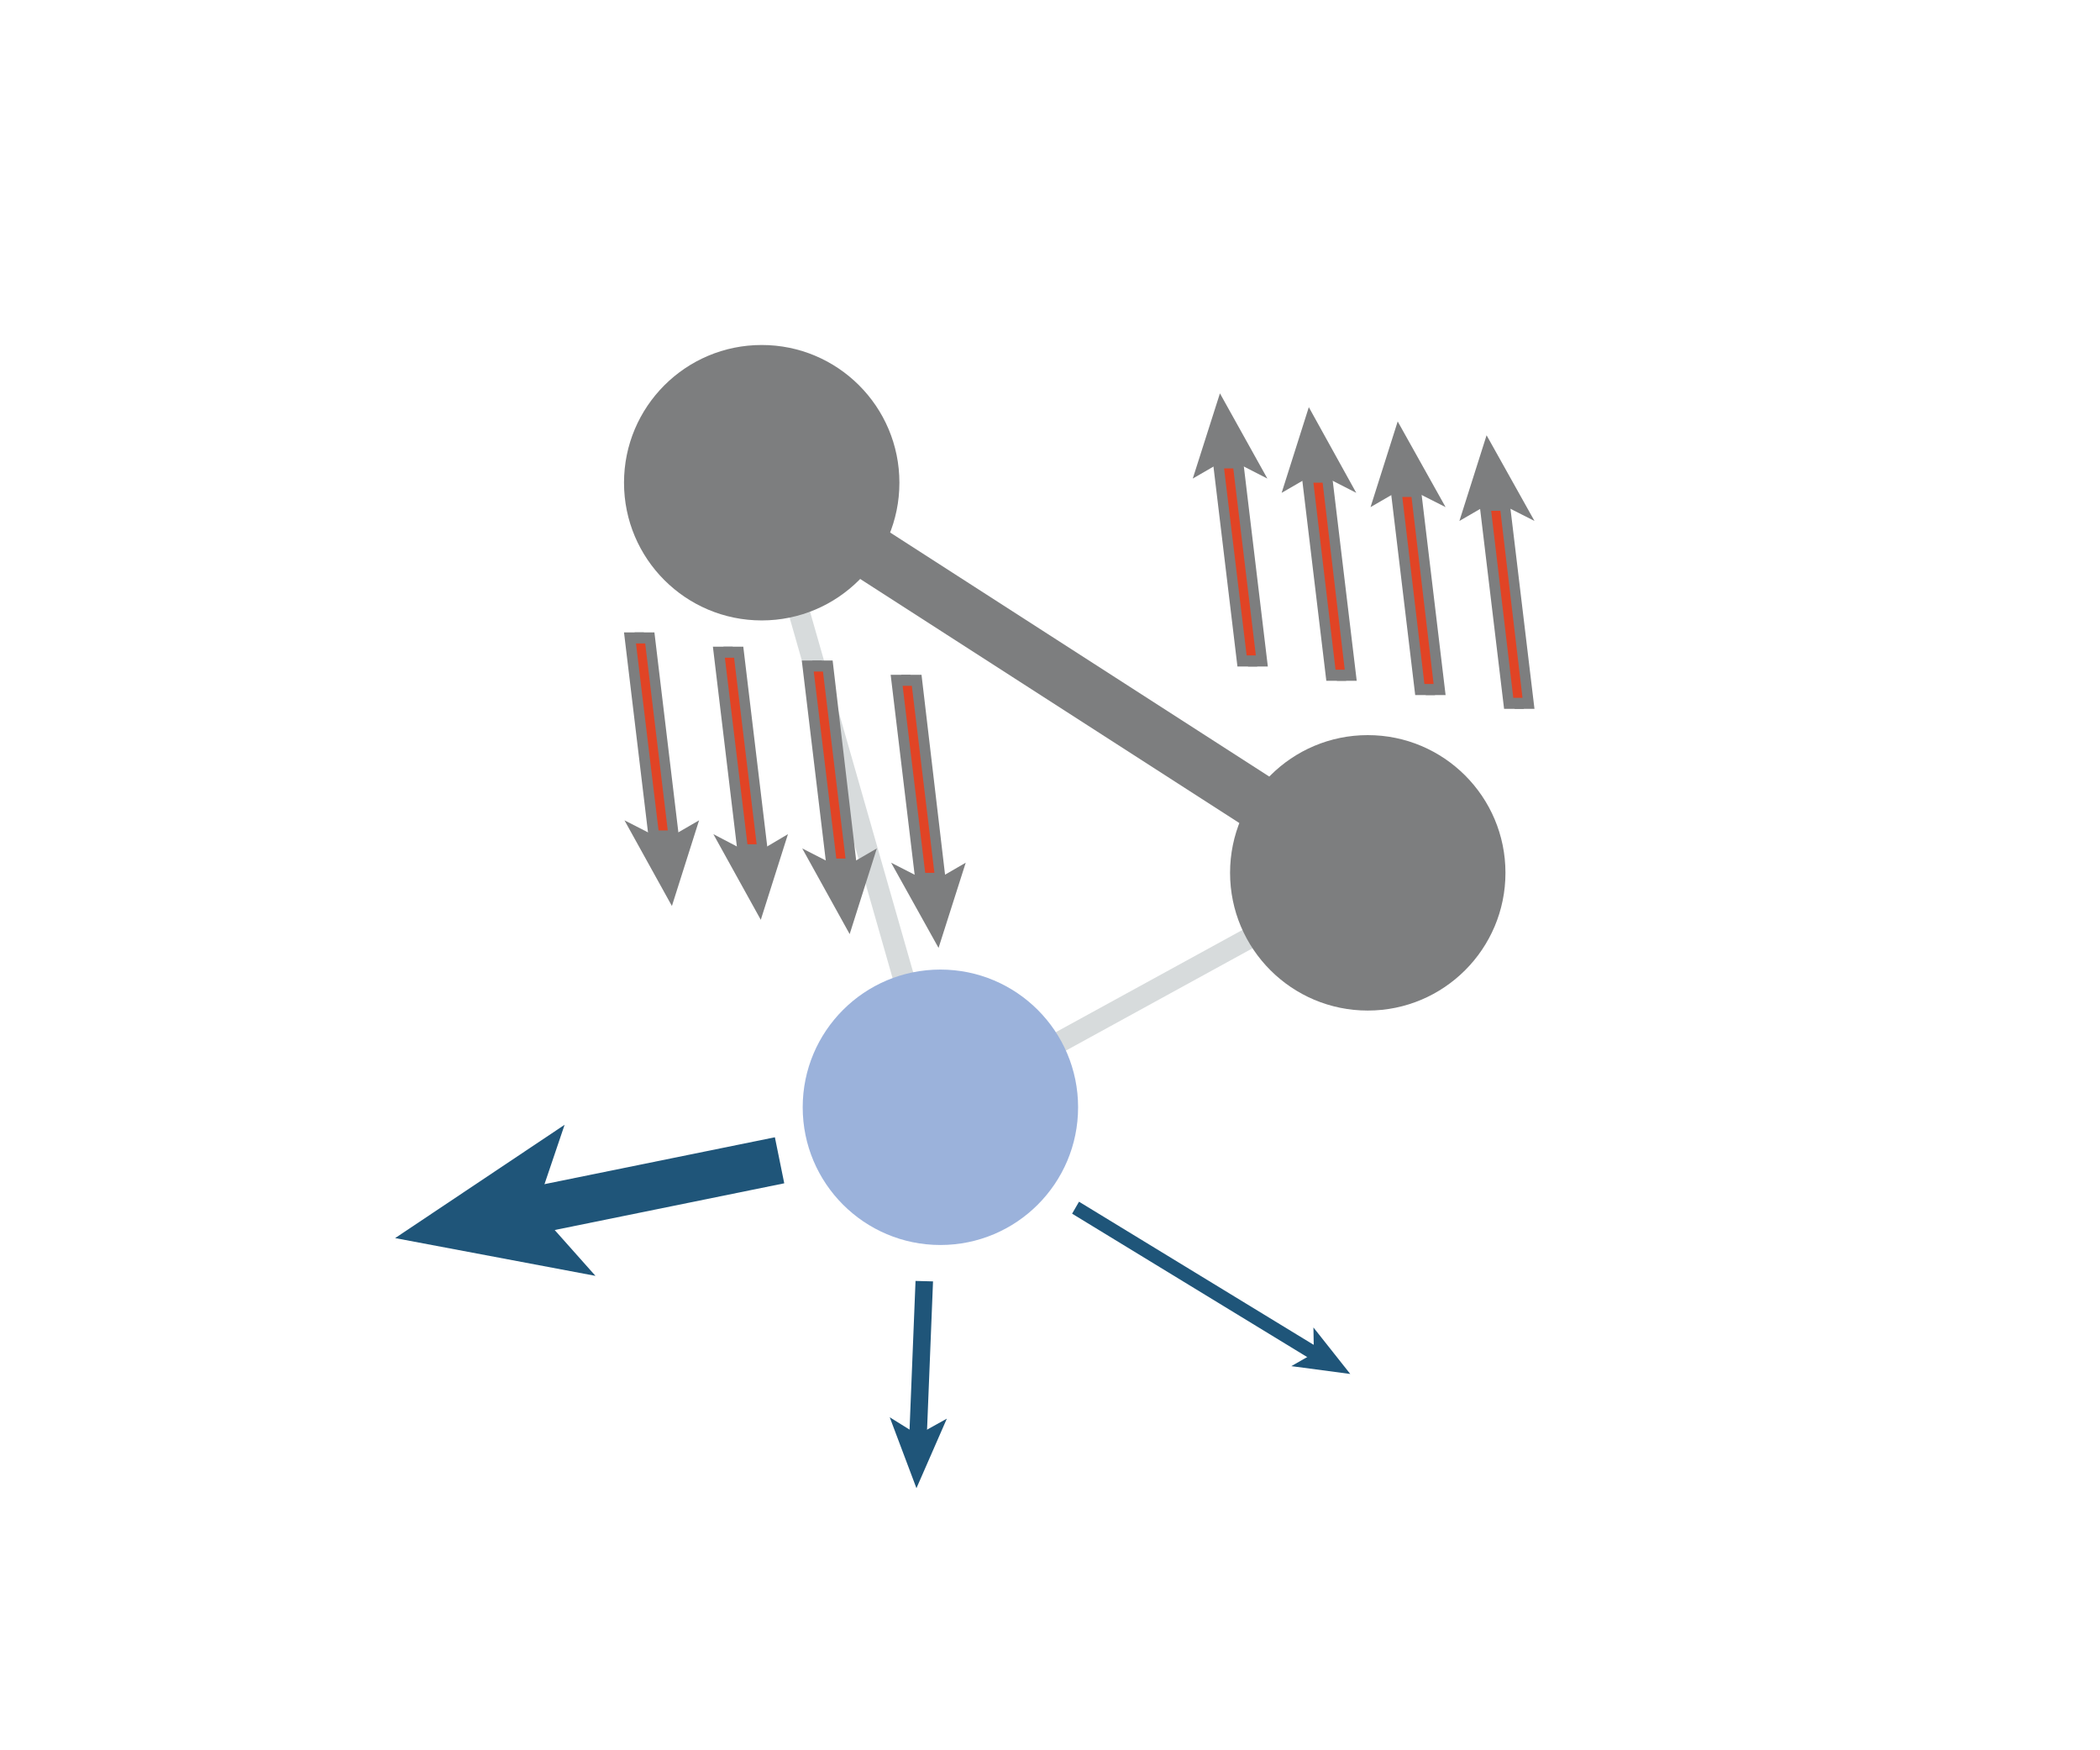 <svg xmlns="http://www.w3.org/2000/svg" id="Layer_3" data-name="Layer 3" viewBox="0 0 456 380"><defs><style> .cls-1 { fill: #e14425; } .cls-1, .cls-2, .cls-3, .cls-4, .cls-5 { stroke-width: 0px; } .cls-2 { fill: #1f5579; } .cls-3 { fill: #7d7e7f; } .cls-4 { fill: #9bb2db; } .cls-6 { fill: none; stroke: #7d7e7f; stroke-miterlimit: 10; stroke-width: 12px; } .cls-5 { fill: #d7dbdc; } </style></defs><g><line class="cls-6" x1="165.4" y1="104.8" x2="297" y2="189.5"></line><path class="cls-5" d="M301.5,189.7l-98.7,54.1-41.2-144.2,7.8,10.5,36.3,126.9,86.9-47.6,9,.3Z"></path><circle class="cls-4" cx="204.2" cy="240.4" r="29.9"></circle><circle class="cls-3" cx="297" cy="189.5" r="29.9"></circle><g><rect class="cls-2" x="192.6" y="304.7" width="13.7" height="1.5" transform="translate(-110.6 497.6) rotate(-88.6)"></rect><polygon class="cls-2" points="199 323.1 205.6 308 199.3 311.5 193.2 307.7 199 323.1"></polygon></g><polygon class="cls-2" points="198.8 278.1 202.6 278.2 201.2 313 197.4 312.9 198.8 278.1"></polygon><g><rect class="cls-2" x="280.6" y="286.1" width="1.2" height="10.7" transform="translate(-111 392.5) rotate(-60.5)"></rect><polygon class="cls-2" points="293.2 298.3 285.2 288.2 285.3 293.8 280.4 296.6 293.2 298.3"></polygon></g><polygon class="cls-2" points="232.8 263.5 234.3 260.9 287.1 293.1 285.6 295.7 232.8 263.5"></polygon><g><rect class="cls-2" x="113.9" y="257.2" width="36.8" height="4.1" transform="translate(-49.1 31.7) rotate(-11.5)"></rect><polygon class="cls-2" points="85.8 268.8 129.3 277 116.4 262.5 122.6 244.2 85.8 268.8"></polygon></g><rect class="cls-2" x="135.7" y="228.6" width="10.2" height="57.9" transform="translate(-83.4 447) rotate(-101.5)"></rect><circle class="cls-3" cx="165.4" cy="104.8" r="29.9"></circle></g><g><g><polygon class="cls-3" points="273 144.7 271 144.7 265.5 98.6 267.5 98.6 273 144.7"></polygon><polygon class="cls-3" points="264.9 85.4 259 103.9 266.6 99.5 275.2 103.9 264.9 85.4"></polygon></g><polygon class="cls-3" points="275.3 144.7 268.7 144.7 263.1 98 269.7 98 275.3 144.7"></polygon><polygon class="cls-1" points="272.7 142.3 270.7 142.3 265.8 101.7 267.8 101.7 272.7 142.3"></polygon><g><polygon class="cls-3" points="292.3 147.8 290.3 147.8 284.8 101.6 286.8 101.6 292.3 147.8"></polygon><polygon class="cls-3" points="284.2 88.4 278.3 107 285.9 102.6 294.5 107 284.2 88.4"></polygon></g><polygon class="cls-3" points="294.6 147.8 288 147.8 282.4 101.1 289 101.1 294.6 147.8"></polygon><polygon class="cls-1" points="292 145.4 290 145.4 285.2 104.8 287.2 104.8 292 145.4"></polygon><g><polygon class="cls-3" points="311.6 150.9 309.6 150.9 304.1 104.7 306.1 104.7 311.6 150.9"></polygon><polygon class="cls-3" points="303.5 91.5 297.6 110.1 305.2 105.7 313.9 110.1 303.5 91.5"></polygon></g><polygon class="cls-3" points="313.9 150.9 307.3 150.9 301.7 104.1 308.3 104.1 313.9 150.9"></polygon><polygon class="cls-1" points="311.3 148.5 309.3 148.5 304.5 107.9 306.5 107.9 311.3 148.5"></polygon><g><polygon class="cls-3" points="330.9 153.9 328.9 153.9 323.4 107.7 325.4 107.7 330.9 153.9"></polygon><polygon class="cls-3" points="322.8 94.5 316.9 113.1 324.5 108.7 333.2 113.1 322.8 94.5"></polygon></g><polygon class="cls-3" points="333.2 153.9 326.6 153.9 321 107.2 327.6 107.2 333.2 153.9"></polygon><polygon class="cls-1" points="330.6 151.5 328.6 151.5 323.8 110.9 325.8 110.9 330.6 151.5"></polygon></g><g><g><polygon class="cls-3" points="195.7 146.5 197.7 146.5 203.3 192.6 201.3 192.6 195.7 146.5"></polygon><polygon class="cls-3" points="203.8 205.8 209.7 187.3 202.1 191.7 193.5 187.3 203.8 205.8"></polygon></g><polygon class="cls-3" points="193.4 146.5 200.1 146.5 205.6 193.2 199 193.2 193.4 146.5"></polygon><polygon class="cls-1" points="196 148.9 198 148.9 202.9 189.5 200.9 189.5 196 148.9"></polygon><g><polygon class="cls-3" points="176.4 143.4 178.4 143.4 184 189.6 182 189.6 176.4 143.4"></polygon><polygon class="cls-3" points="184.5 202.8 190.4 184.2 182.8 188.6 174.2 184.2 184.5 202.8"></polygon></g><polygon class="cls-3" points="174.1 143.4 180.8 143.4 186.3 190.1 179.7 190.1 174.1 143.4"></polygon><polygon class="cls-1" points="176.7 145.8 178.7 145.8 183.6 186.4 181.6 186.4 176.7 145.8"></polygon><g><polygon class="cls-3" points="157.1 140.4 159.1 140.4 164.6 186.5 162.6 186.5 157.1 140.4"></polygon><polygon class="cls-3" points="165.2 199.7 171.1 181.1 163.5 185.6 154.9 181.1 165.2 199.7"></polygon></g><polygon class="cls-3" points="154.8 140.4 161.4 140.4 167 187.1 160.4 187.1 154.8 140.4"></polygon><polygon class="cls-1" points="157.4 142.8 159.4 142.8 164.3 183.3 162.3 183.3 157.4 142.8"></polygon><g><polygon class="cls-3" points="137.8 137.3 139.8 137.3 145.3 183.5 143.3 183.5 137.8 137.3"></polygon><polygon class="cls-3" points="145.9 196.7 151.8 178.1 144.2 182.5 135.6 178.1 145.9 196.7"></polygon></g><polygon class="cls-3" points="135.5 137.3 142.1 137.3 147.7 184 141.1 184 135.5 137.3"></polygon><polygon class="cls-1" points="138.1 139.7 140.1 139.7 145 180.3 143 180.3 138.1 139.7"></polygon></g></svg>